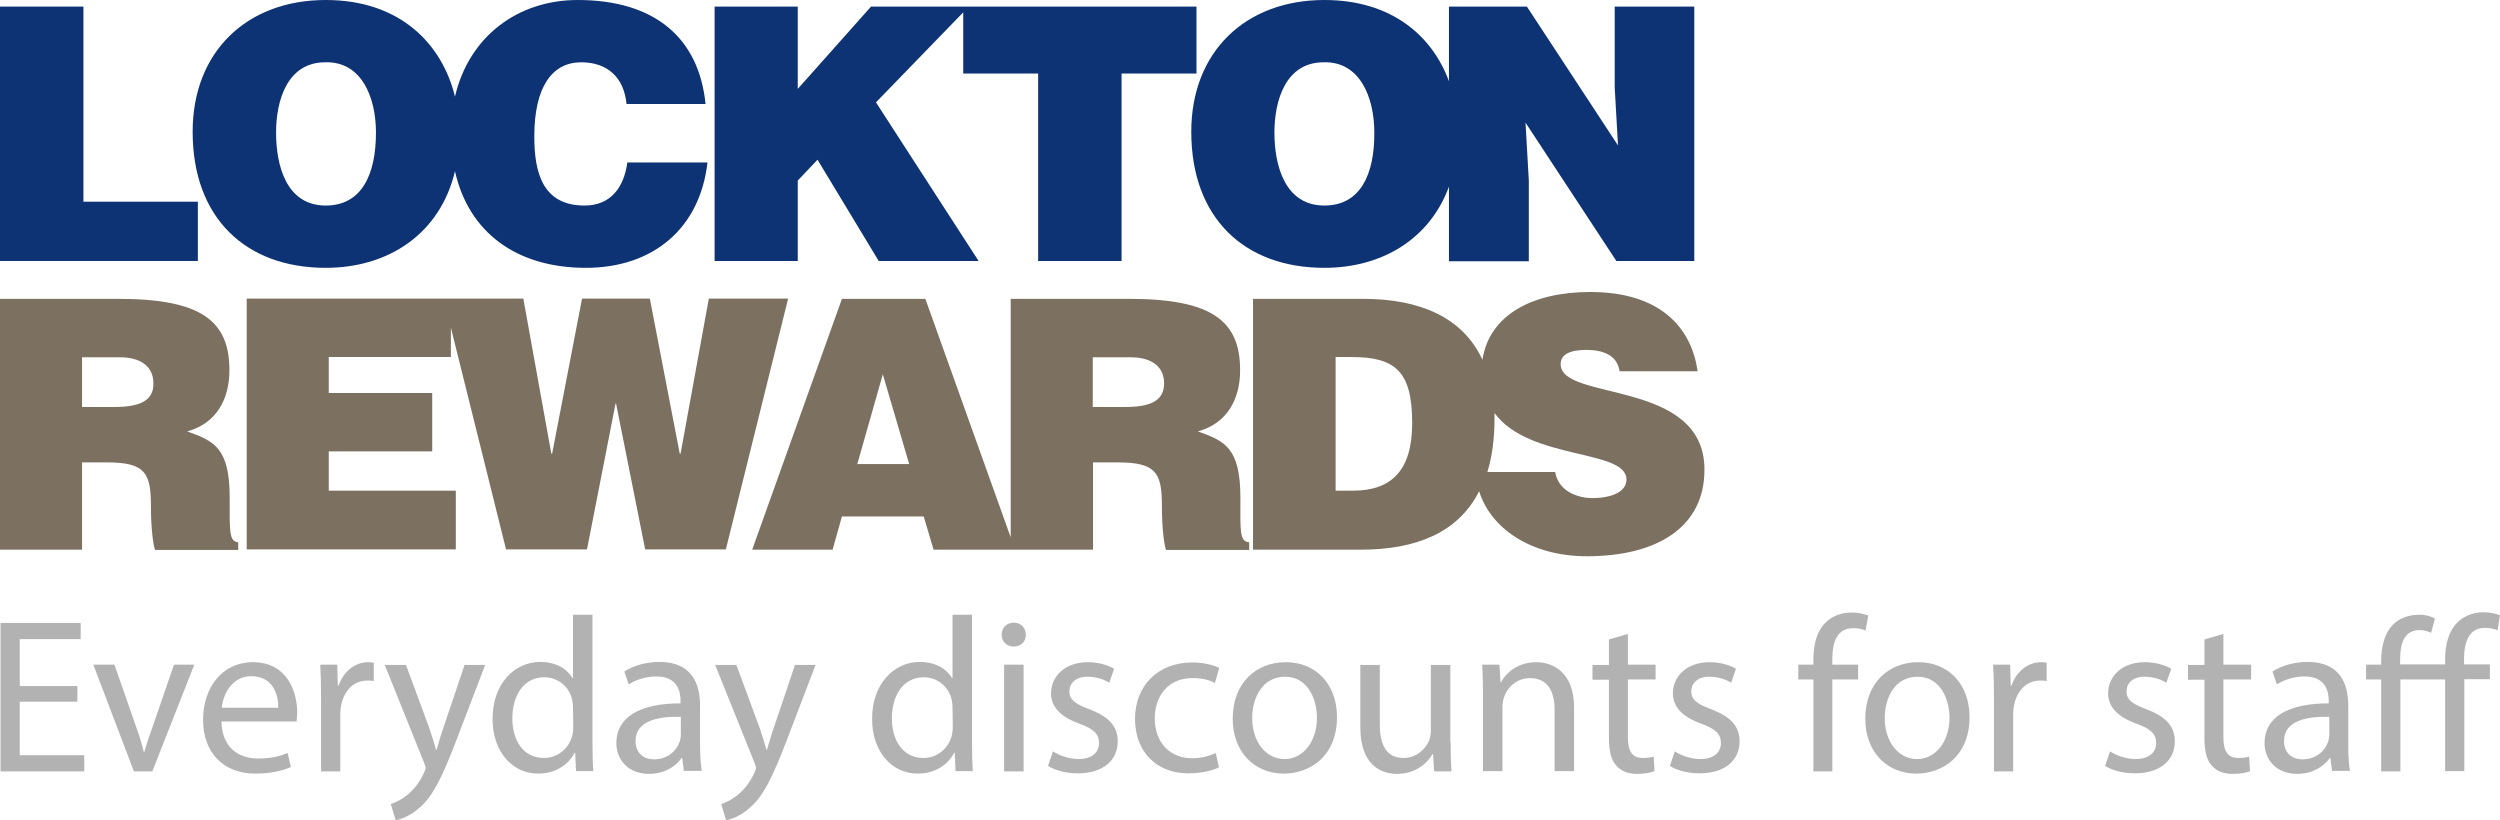 <?xml version="1.0" encoding="utf-8"?>
<!-- Generator: Adobe Illustrator 22.1.0, SVG Export Plug-In . SVG Version: 6.00 Build 0)  -->
<svg version="1.1" id="Layer_1" xmlns="http://www.w3.org/2000/svg" xmlns:xlink="http://www.w3.org/1999/xlink" x="0px" y="0px"
	 width="911px" height="298.8px" viewBox="0 0 911 298.8" style="enable-background:new 0 0 911 298.8;" xml:space="preserve">
<style type="text/css">
	.st0{fill:#0D3374;}
	.st1{fill:#7C7061;}
	.st2{fill:#B2B2B2;}
</style>
<g>
	<g>
		<polygon class="st0" points="30.4,2.4 0,2.4 0,95.1 72.1,95.1 72.1,73.5 30.4,73.5 		"/>
		<path class="st0" d="M213,74.9c-15.4,0-18.3-12.2-18.3-25.2c0-17.9,6.4-27,17.1-27c9.5,0,15.6,5.5,16.5,15.2h28.8
			C254.7,14,238.8,0,210.5,0c-21.7,0-39.6,13.2-44.7,35.2C161.1,16,145.8,0,118.7,0C89.9,0,70.2,18.9,70.2,48
			c0,31.5,19.4,49.6,48.5,49.6c23,0,41.7-12.5,47.1-35.2c4.9,22,22.1,35.2,47.7,35.2c24.5,0,41.6-14.4,44.3-38.4h-29.2
			C227.4,68.1,222.7,74.9,213,74.9z M118.7,74.9c-14.5,0-18.1-14.8-18.1-26.6c0-11.7,4.1-25.6,17.9-25.6c13.4-0.4,18.5,13,18.5,25.6
			C137,63.6,131.8,74.9,118.7,74.9z"/>
		<polygon class="st0" points="436,2.4 353,2.4 351,2.4 317.4,2.4 290.7,32.4 290.7,2.4 260.4,2.4 260.4,95.1 290.7,95.1 
			290.7,65.8 297.9,58.2 320.2,95.1 356.6,95.1 319.2,37.3 351,4.5 351,26.8 378.3,26.8 378.3,95.1 408.7,95.1 408.7,26.8 436,26.8 
					"/>
		<path class="st0" d="M588.4,2.4v29.5l1.2,21.1L556.4,2.4H528v27.2C521.9,13,507,0,482.6,0c-28.8,0-48.5,18.9-48.5,48
			c0,31.5,19.4,49.6,48.5,49.6c21,0,38.4-10.5,45.4-29.6v27.2h29.1V65.8l-1.2-21.1L589,95.1h28.4V2.4H588.4z M482.6,74.9
			c-14.5,0-18.2-14.8-18.2-26.6c0-11.7,4.1-25.6,17.9-25.6c13.4-0.4,18.5,13,18.5,25.6C500.9,63.6,495.7,74.9,482.6,74.9z"/>
	</g>
	<g>
		<path class="st1" d="M83.7,181.4c0-18.4-5.8-20.7-15.5-24.2c10.7-2.9,15.4-11.8,15.4-22.3c0-17.8-10-26-40.5-26H0v91.4h29.9v-31.8
			H39c14,0,16,3.9,16,15.9c0,8.1,0.8,14,1.5,16h30.3v-2.8C83.4,197.4,83.7,193.3,83.7,181.4z M41.7,148.3H29.9v-18.1h13.9
			c7,0,12.1,3,12.1,9.5C56,146,51,148.3,41.7,148.3z"/>
		<polygon class="st1" points="258.3,108.8 248,165.3 247.7,165.3 236.8,108.8 212.1,108.8 201.2,165.3 200.9,165.3 190.7,108.8 
			164.3,108.8 161.7,108.8 89.9,108.8 89.9,200.2 166.1,200.2 166.1,178.8 119.8,178.8 119.8,164.5 157.5,164.5 157.5,143.2 
			119.8,143.2 119.8,130.1 164.3,130.1 164.3,119.4 184.4,200.2 213.9,200.2 224.3,147.1 224.5,147.1 235.1,200.2 264.5,200.2 
			287.2,108.8 		"/>
		<path class="st1" d="M452,181.4c0-18.4-5.8-20.7-15.5-24.2c10.7-2.9,15.4-11.8,15.4-22.3c0-17.8-10-26-40.5-26h-43.1v86.9
			l-31.1-86.9h-30.4l-32.7,91.4h29.3l3.4-12.1h29.8l3.6,12.1h28.2h1.6h28.3v-31.8h9.1c14,0,16,3.9,16,15.9c0,8.1,0.8,14,1.5,16h30.3
			v-2.8C451.6,197.4,452,193.3,452,181.4z M312.4,169.1l9.3-32.7l9.6,32.7H312.4z M410,148.3h-11.8v-18.1h13.9c7,0,12.1,3,12.1,9.5
			C424.2,146,419.3,148.3,410,148.3z"/>
		<path class="st1" d="M568.7,132.7c0-3.3,2.9-5.2,9.5-5.2c2.9,0,5.6,0.5,7.7,1.6c2.1,1.1,3.8,3,4.3,6.2h28.4
			c-2.2-16-13.7-28.9-39.1-28.9c-21,0-36.8,8.3-39.3,24.7c-7-15.2-22.4-22.2-43.5-22.2h-40.1v91.4h39.3c20.1,0,35.5-6.2,43.1-21.3
			c4.1,13.3,18.6,23.7,39.3,23.7c25.1,0,42.8-10.3,42.8-31.5C621.2,137.9,568.7,146.4,568.7,132.7z M493,178.8h-6.3v-48.7h5.7
			c16,0,22.2,5.1,22.2,24.1C514.6,171.5,507,178.8,493,178.8z M580.1,181.5c-2.9,0-6.1-0.8-8.5-2.3c-2.5-1.5-4.3-3.9-4.9-7.2H542
			c1.7-5.5,2.6-12,2.6-19.4c0-0.7,0-1.4,0-2.1c12.7,17.4,48.1,13,48.1,24.3C592.6,179.1,587.6,181.5,580.1,181.5z"/>
	</g>
	<g>
		<path class="st2" d="M28.2,255.7h-21v19.5h23.5v5.9H0.2V227h29.2v5.9H7.2V250h21V255.7z"/>
		<path class="st2" d="M41.7,242.2l7.6,21.8c1.3,3.5,2.3,6.7,3.1,10h0.2c0.9-3.2,2-6.4,3.3-10l7.5-21.8h7.4l-15.3,38.9h-6.7
			L34,242.2L41.7,242.2L41.7,242.2z"/>
		<path class="st2" d="M80.7,262.9c0.2,9.6,6.3,13.5,13.3,13.5c5.1,0,8.1-0.9,10.8-2l1.2,5.1c-2.5,1.1-6.7,2.4-12.9,2.4
			c-12,0-19.1-7.9-19.1-19.6c0-11.7,6.9-21,18.2-21c12.7,0,16.1,11.2,16.1,18.3c0,1.4-0.2,2.6-0.2,3.3L80.7,262.9L80.7,262.9z
			 M101.4,257.9c0.1-4.5-1.8-11.5-9.8-11.5c-7.1,0-10.3,6.6-10.8,11.5H101.4z"/>
		<path class="st2" d="M117,254.3c0-4.6-0.1-8.5-0.3-12.1h6.2l0.2,7.6h0.3c1.8-5.2,6-8.5,10.8-8.5c0.8,0,1.4,0.1,2,0.2v6.7
			c-0.7-0.2-1.4-0.2-2.4-0.2c-5,0-8.5,3.8-9.5,9.1c-0.2,1-0.3,2.1-0.3,3.3v20.7h-7V254.3z"/>
		<path class="st2" d="M147.9,242.2l8.5,23c0.9,2.6,1.8,5.6,2.5,8h0.2c0.7-2.3,1.5-5.3,2.5-8.1l7.7-22.8h7.5L166.2,270
			c-5.1,13.3-8.5,20.2-13.3,24.3c-3.5,3.1-6.9,4.3-8.7,4.6l-1.8-5.9c1.8-0.6,4.1-1.7,6.2-3.5c1.9-1.5,4.3-4.3,5.9-7.9
			c0.3-0.7,0.6-1.3,0.6-1.7c0-0.4-0.2-1-0.5-1.8l-14.4-35.8h7.7V242.2z"/>
		<path class="st2" d="M215.9,224v47c0,3.5,0.1,7.4,0.3,10h-6.3l-0.3-6.7h-0.2c-2.2,4.3-6.9,7.6-13.3,7.6c-9.4,0-16.6-8-16.6-19.8
			c-0.1-12.9,8-20.9,17.4-20.9c5.9,0,10,2.8,11.7,5.9h0.2V224H215.9z M208.8,258c0-0.9-0.1-2.1-0.3-3c-1-4.5-4.9-8.2-10.2-8.2
			c-7.3,0-11.6,6.4-11.6,15c0,7.9,3.9,14.4,11.5,14.4c4.7,0,9.1-3.1,10.4-8.4c0.2-1,0.3-1.9,0.3-3.1L208.8,258L208.8,258z"/>
		<path class="st2" d="M249.2,281.1l-0.6-4.9h-0.2c-2.2,3.1-6.3,5.8-11.9,5.8c-7.9,0-11.9-5.5-11.9-11.2c0-9.4,8.4-14.5,23.4-14.5
			v-0.8c0-3.2-0.9-9-8.8-9c-3.6,0-7.4,1.1-10.1,2.9l-1.6-4.7c3.2-2.1,7.9-3.5,12.8-3.5c11.9,0,14.8,8.1,14.8,15.9v14.5
			c0,3.4,0.2,6.7,0.6,9.3h-6.5V281.1z M248.1,261.2c-7.7-0.2-16.5,1.2-16.5,8.8c0,4.6,3.1,6.7,6.7,6.7c5.1,0,8.3-3.2,9.4-6.5
			c0.2-0.7,0.4-1.5,0.4-2.2L248.1,261.2L248.1,261.2z"/>
		<path class="st2" d="M268.3,242.2l8.5,23c0.9,2.6,1.8,5.6,2.5,8h0.2c0.7-2.3,1.5-5.3,2.5-8.1l7.7-22.8h7.5L286.6,270
			c-5.1,13.3-8.5,20.2-13.3,24.3c-3.5,3.1-6.9,4.3-8.7,4.6l-1.8-5.9c1.8-0.6,4.1-1.7,6.2-3.5c1.9-1.5,4.3-4.3,5.9-7.9
			c0.3-0.7,0.6-1.3,0.6-1.7c0-0.4-0.2-1-0.5-1.8l-14.4-35.8h7.7V242.2z"/>
		<path class="st2" d="M354.2,224v47c0,3.5,0.1,7.4,0.3,10h-6.3l-0.3-6.7h-0.2c-2.2,4.3-6.9,7.6-13.3,7.6c-9.4,0-16.6-8-16.6-19.8
			c-0.1-12.9,8-20.9,17.4-20.9c5.9,0,10,2.8,11.7,5.9h0.2V224H354.2z M347.1,258c0-0.9-0.1-2.1-0.3-3c-1-4.5-4.9-8.2-10.2-8.2
			c-7.3,0-11.6,6.4-11.6,15c0,7.9,3.9,14.4,11.5,14.4c4.7,0,9.1-3.1,10.4-8.4c0.2-1,0.3-1.9,0.3-3.1L347.1,258L347.1,258z"/>
		<path class="st2" d="M373.8,231.3c0.1,2.4-1.7,4.3-4.5,4.3c-2.5,0-4.3-1.9-4.3-4.3c0-2.5,1.8-4.4,4.4-4.4
			C372.1,226.9,373.8,228.8,373.8,231.3z M365.9,281.1v-38.9h7.1v38.9H365.9z"/>
		<path class="st2" d="M383.7,273.8c2.1,1.4,5.8,2.8,9.3,2.8c5.1,0,7.5-2.6,7.5-5.8c0-3.4-2-5.2-7.2-7.1c-7-2.5-10.3-6.3-10.3-11
			c0-6.3,5.1-11.4,13.4-11.4c3.9,0,7.4,1.1,9.6,2.4l-1.8,5.1c-1.5-1-4.3-2.2-8-2.2c-4.2,0-6.5,2.4-6.5,5.3c0,3.2,2.3,4.7,7.4,6.6
			c6.7,2.6,10.2,5.9,10.2,11.7c0,6.8-5.3,11.6-14.5,11.6c-4.3,0-8.2-1-10.9-2.7L383.7,273.8z"/>
		<path class="st2" d="M444.2,279.6c-1.8,1-5.9,2.2-11.2,2.2c-11.7,0-19.4-8-19.4-19.8c0-12,8.2-20.6,20.9-20.6c4.2,0,7.9,1,9.8,2
			l-1.6,5.5c-1.7-1-4.3-1.8-8.2-1.8c-8.9,0-13.7,6.6-13.7,14.7c0,9,5.8,14.5,13.5,14.5c4,0,6.7-1,8.7-1.9L444.2,279.6z"/>
		<path class="st2" d="M487.2,261.3c0,14.4-10,20.6-19.4,20.6c-10.5,0-18.6-7.7-18.6-20c0-13,8.5-20.6,19.3-20.6
			C479.6,241.3,487.2,249.4,487.2,261.3z M456.3,261.7c0,8.5,4.9,14.9,11.8,14.9c6.7,0,11.8-6.3,11.8-15.1c0-6.6-3.3-14.9-11.6-14.9
			C460,246.6,456.3,254.3,456.3,261.7z"/>
		<path class="st2" d="M528.6,270.5c0,4,0.1,7.6,0.3,10.6h-6.3l-0.4-6.3H522c-1.8,3.1-5.9,7.2-12.9,7.2c-6.1,0-13.4-3.4-13.4-17
			v-22.7h7.1v21.5c0,7.4,2.2,12.4,8.7,12.4c4.7,0,8-3.3,9.3-6.4c0.4-1,0.6-2.3,0.6-3.6v-23.9h7.1v28.2H528.6z"/>
		<path class="st2" d="M540.4,252.7c0-4-0.1-7.3-0.3-10.5h6.3l0.4,6.4h0.2c1.9-3.7,6.4-7.3,12.9-7.3c5.4,0,13.7,3.2,13.7,16.5V281
			h-7.1v-22.4c0-6.3-2.3-11.5-9-11.5c-4.7,0-8.3,3.3-9.5,7.2c-0.3,0.9-0.5,2.1-0.5,3.3V281h-7.1L540.4,252.7L540.4,252.7z"/>
		<path class="st2" d="M593.2,231v11.2h10.1v5.4h-10.1v21c0,4.8,1.4,7.6,5.3,7.6c1.8,0,3.2-0.2,4.1-0.5l0.3,5.3
			c-1.4,0.6-3.5,1-6.3,1c-3.3,0-5.9-1-7.6-3c-2-2.1-2.7-5.5-2.7-10.1v-21.2h-6v-5.4h6V233L593.2,231z"/>
		<path class="st2" d="M610.3,273.8c2.1,1.4,5.8,2.8,9.3,2.8c5.1,0,7.5-2.6,7.5-5.8c0-3.4-2-5.2-7.2-7.1c-7-2.5-10.3-6.3-10.3-11
			c0-6.3,5.1-11.4,13.4-11.4c3.9,0,7.4,1.1,9.6,2.4l-1.8,5.1c-1.5-1-4.3-2.2-8-2.2c-4.2,0-6.5,2.4-6.5,5.3c0,3.2,2.3,4.7,7.4,6.6
			c6.7,2.6,10.2,5.9,10.2,11.7c0,6.8-5.3,11.6-14.5,11.6c-4.3,0-8.2-1-10.9-2.7L610.3,273.8z"/>
		<path class="st2" d="M660.8,281.1v-33.5h-5.5v-5.4h5.5v-1.8c0-5.5,1.2-10.4,4.5-13.6c2.6-2.6,6.2-3.6,9.5-3.6c2.5,0,4.7,0.6,6,1.1
			l-1,5.5c-1-0.5-2.5-0.9-4.5-0.9c-6,0-7.6,5.3-7.6,11.2v2.1h9.4v5.4h-9.4v33.5H660.8z"/>
		<path class="st2" d="M717.7,261.3c0,14.4-10,20.6-19.4,20.6c-10.5,0-18.6-7.7-18.6-20c0-13,8.5-20.6,19.3-20.6
			C710.1,241.3,717.7,249.4,717.7,261.3z M686.8,261.7c0,8.5,4.9,14.9,11.8,14.9c6.7,0,11.8-6.3,11.8-15.1c0-6.6-3.3-14.9-11.6-14.9
			C690.4,246.6,686.8,254.3,686.8,261.7z"/>
		<path class="st2" d="M726.6,254.3c0-4.6-0.1-8.5-0.3-12.1h6.2l0.2,7.6h0.3c1.8-5.2,6-8.5,10.8-8.5c0.8,0,1.4,0.1,2,0.2v6.7
			c-0.7-0.2-1.4-0.2-2.4-0.2c-5,0-8.5,3.8-9.5,9.1c-0.2,1-0.3,2.1-0.3,3.3v20.7h-7V254.3z"/>
		<path class="st2" d="M768.9,273.8c2.1,1.4,5.8,2.8,9.3,2.8c5.1,0,7.5-2.6,7.5-5.8c0-3.4-2-5.2-7.2-7.1c-7-2.5-10.3-6.3-10.3-11
			c0-6.3,5.1-11.4,13.4-11.4c3.9,0,7.4,1.1,9.6,2.4l-1.8,5.1c-1.5-1-4.3-2.2-8-2.2c-4.2,0-6.5,2.4-6.5,5.3c0,3.2,2.3,4.7,7.4,6.6
			c6.7,2.6,10.2,5.9,10.2,11.7c0,6.8-5.3,11.6-14.5,11.6c-4.3,0-8.2-1-10.9-2.7L768.9,273.8z"/>
		<path class="st2" d="M810.2,231v11.2h10.1v5.4h-10.1v21c0,4.8,1.4,7.6,5.3,7.6c1.8,0,3.2-0.2,4.1-0.5l0.3,5.3
			c-1.4,0.6-3.5,1-6.3,1c-3.3,0-5.9-1-7.6-3c-2-2.1-2.7-5.5-2.7-10.1v-21.2h-6v-5.4h6V233L810.2,231z"/>
		<path class="st2" d="M849.8,281.1l-0.6-4.9H849c-2.2,3.1-6.3,5.8-11.9,5.8c-7.9,0-11.9-5.5-11.9-11.2c0-9.4,8.4-14.5,23.4-14.5
			v-0.8c0-3.2-0.9-9-8.8-9c-3.6,0-7.4,1.1-10.1,2.9l-1.6-4.7c3.2-2.1,7.9-3.5,12.8-3.5c11.9,0,14.8,8.1,14.8,15.9v14.5
			c0,3.4,0.2,6.7,0.6,9.3h-6.5V281.1z M848.8,261.2c-7.7-0.2-16.5,1.2-16.5,8.8c0,4.6,3.1,6.7,6.7,6.7c5.1,0,8.3-3.2,9.4-6.5
			c0.2-0.7,0.4-1.5,0.4-2.2L848.8,261.2L848.8,261.2z"/>
		<path class="st2" d="M891,281.1v-33.5h-16.3v33.5h-7v-33.5h-5.5v-5.4h5.5v-1.3c0-5.5,1.3-10.2,4.3-13.3c2.2-2.2,5.5-3.6,9.8-3.6
			c2.2,0,4.3,0.7,5.5,1.4l-1.4,5.2c-1-0.5-2.6-1-4.2-1c-5.5,0-7.1,4.7-7.1,10.8v1.7H891v-1.8c0-5.5,1.3-10.4,4.6-13.6
			c2.7-2.6,6.2-3.6,9.4-3.6c2.6,0,4.7,0.6,6,1.1l-0.9,5.5c-1.1-0.5-2.5-0.9-4.6-0.9c-5.9,0-7.6,5.3-7.6,11.2v2.1h9.4v5.4H898V281h-7
			V281.1z"/>
	</g>
</g>
</svg>
